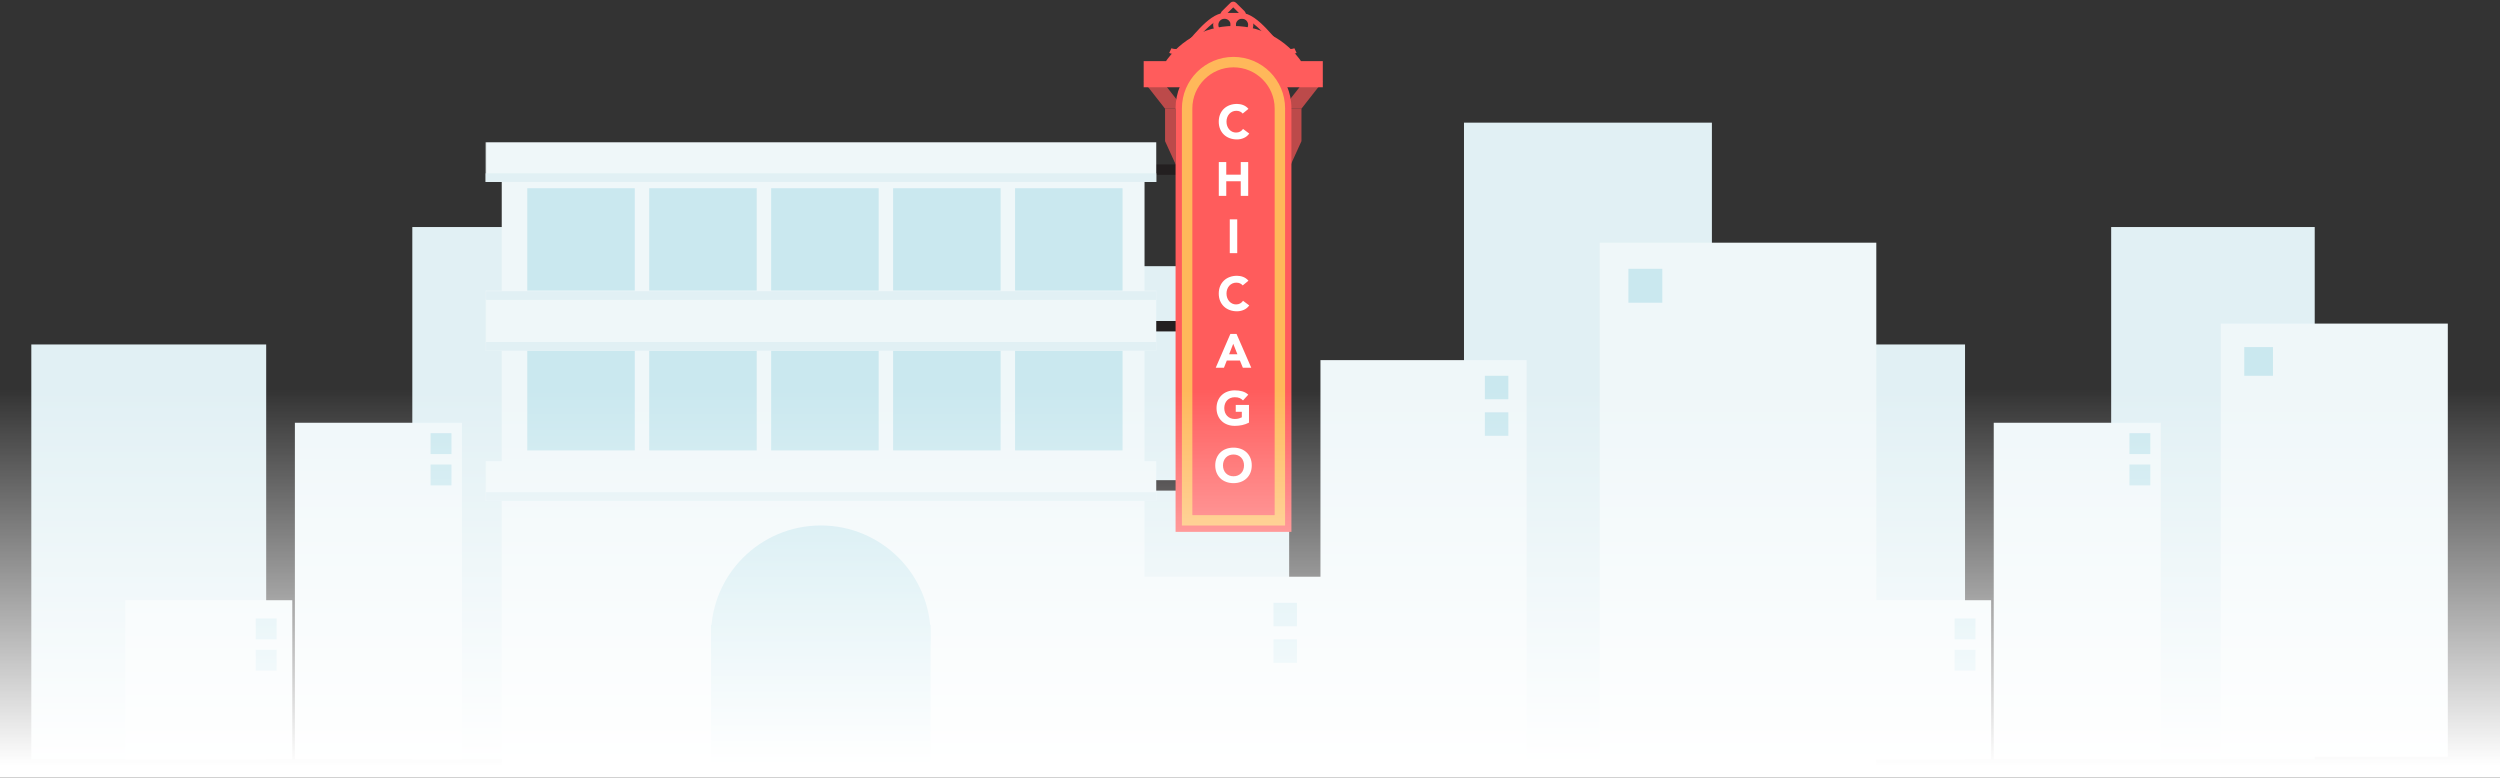
<svg width="958px" height="298px" viewBox="0 0 958 298" version="1.1" xmlns="http://www.w3.org/2000/svg" xmlns:xlink="http://www.w3.org/1999/xlink">
    <rect x="0" y="0" width="958" height="298" fill="#333333" stroke="none"/>
    <defs>
        <polygon id="path-1" points="0 294 533.515 294 533.515 0.072 0 0.072"></polygon>
        <linearGradient x1="50%" y1="0%" x2="50%" y2="96.993%" id="linearGradient-3">
            <stop stop-color="#FFFFFF" stop-opacity="0" offset="0%"></stop>
            <stop stop-color="#FFFFFF" offset="100%"></stop>
        </linearGradient>
    </defs>
    <g id="Page-1" stroke="none" stroke-width="1" fill="none" fill-rule="evenodd">
        <g id="Homepage_Version2" transform="translate(-233, -596)">
            <g id="Page-1" transform="translate(245, 683)">
                <polygon id="Fill-1" fill="#E1F0F4" points="146 204 224 204 224 0 146 0"></polygon>
                <polygon id="Fill-2" fill="#E1F0F4" points="0 204 90 204 90 45 0 45"></polygon>
                <polygon id="Fill-3" fill="#EFF7F9" points="188 203 275 203 275 37 188 37"></polygon>
                <polygon id="Fill-4" fill="#EFF7F9" points="101 204 165 204 165 75 101 75"></polygon>
                <polygon id="Fill-5" fill="#EFF7F9" points="36 204 100 204 100 143 36 143"></polygon>
                <polygon id="Fill-6" fill="#CAE8EF" points="197 57 208 57 208 46 197 46"></polygon>
                <polygon id="Fill-7" fill="#CAE8EF" points="153 87 161 87 161 79 153 79"></polygon>
                <polygon id="Fill-8" fill="#CAE8EF" points="153 99 161 99 161 91 153 91"></polygon>
                <polygon id="Fill-9" fill="#CAE8EF" points="86 158 94 158 94 150 86 150"></polygon>
                <polygon id="Fill-10" fill="#CAE8EF" points="86 170 94 170 94 162 86 162"></polygon>
            </g>
            <g id="Page-1-Copy-3" transform="translate(896, 683)">
                <polygon id="Fill-1" fill="#E1F0F4" points="146 204 224 204 224 0 146 0"></polygon>
                <polygon id="Fill-2" fill="#E1F0F4" points="0 204 90 204 90 45 0 45"></polygon>
                <polygon id="Fill-3" fill="#EFF7F9" points="188 203 275 203 275 37 188 37"></polygon>
                <polygon id="Fill-4" fill="#EFF7F9" points="101 204 165 204 165 75 101 75"></polygon>
                <polygon id="Fill-5" fill="#EFF7F9" points="36 204 100 204 100 143 36 143"></polygon>
                <polygon id="Fill-6" fill="#CAE8EF" points="197 57 208 57 208 46 197 46"></polygon>
                <polygon id="Fill-7" fill="#CAE8EF" points="153 87 161 87 161 79 153 79"></polygon>
                <polygon id="Fill-8" fill="#CAE8EF" points="153 99 161 99 161 91 153 91"></polygon>
                <polygon id="Fill-9" fill="#CAE8EF" points="86 158 94 158 94 150 86 150"></polygon>
                <polygon id="Fill-10" fill="#CAE8EF" points="86 170 94 170 94 162 86 162"></polygon>
            </g>
            <g id="Page-1" transform="translate(419, 597)">
                <polygon id="Fill-1" fill="#E1F0F4" points="375 295 470 295 470 46 375 46"></polygon>
                <polygon id="Fill-2" fill="#E1F0F4" points="197 295 308 295 308 101 197 101"></polygon>
                <polygon id="Fill-3" fill="#EFF7F9" points="427 295 533 295 533 92 427 92"></polygon>
                <polygon id="Fill-4" fill="#EFF7F9" points="320 294 399 294 399 137 320 137"></polygon>
                <polygon id="Fill-5" fill="#EFF7F9" points="242 295 321 295 321 220 242 220"></polygon>
                <polygon id="Fill-6" fill="#CAE8EF" points="438 115 451 115 451 102 438 102"></polygon>
                <polygon id="Fill-7" fill="#CAE8EF" points="383 152 392 152 392 143 383 143"></polygon>
                <polygon id="Fill-8" fill="#CAE8EF" points="383 166 392 166 392 157 383 157"></polygon>
                <polygon id="Fill-9" fill="#CAE8EF" points="302 239 311 239 311 230 302 230"></polygon>
                <polygon id="Fill-10" fill="#CAE8EF" points="302 253 311 253 311 244 302 244"></polygon>
                <polygon id="Fill-11" fill="#231F20" points="248 66 266 66 266 62 248 62"></polygon>
                <polygon id="Fill-12" fill="#231F20" points="248 126 266 126 266 122 248 122"></polygon>
                <polygon id="Fill-13" fill="#231F20" points="248 187 266 187 266 183 248 183"></polygon>
                <g id="Group-68">
                    <path d="M286.578,8.527 C286.578,10.376 285.078,11.874 283.227,11.874 C281.376,11.874 279.875,10.376 279.875,8.527 C279.875,6.678 281.376,5.18 283.227,5.18 C285.078,5.18 286.578,6.678 286.578,8.527 Z" id="Stroke-14" stroke="#FF5C5C" stroke-width="2"></path>
                    <path d="M293.282,8.527 C293.282,10.376 291.781,11.874 289.93,11.874 C288.079,11.874 286.578,10.376 286.578,8.527 C286.578,6.678 288.079,5.18 289.93,5.18 C291.781,5.18 293.282,6.678 293.282,8.527 Z" id="Stroke-16" stroke="#FF5C5C" stroke-width="2"></path>
                    <polygon id="Fill-18" fill="#BC4A4A" points="260.455 40.66 264.48 40.66 264.48 55.858 264.48 61.937 260.455 53.094"></polygon>
                    <polygon id="Fill-20" fill="#BC4A4A" points="312.719 40.66 308.694 40.66 308.694 55.858 308.694 61.937 312.719 53.094"></polygon>
                    <polygon id="Fill-22" fill="#BC4A4A" points="267.649 40.66 260.455 40.66 252.256 30.208 259.45 30.208"></polygon>
                    <polygon id="Fill-24" fill="#BC4A4A" points="305.507 40.66 312.701 40.66 320.901 30.208 313.707 30.208"></polygon>
                    <path d="M264.481,202.809 L308.875,202.809 L308.875,40.55 C308.875,28.308 298.937,18.383 286.678,18.383 C274.419,18.383 264.481,28.308 264.481,40.55 L264.481,202.809" id="Fill-26" fill="#FF5C5C"></path>
                    <path d="M268.908,198.388 L304.448,198.388 L304.448,40.55 C304.448,30.765 296.476,22.804 286.678,22.804 C276.879,22.804 268.908,30.765 268.908,40.55 L268.908,198.388 Z" id="Stroke-28" stroke="#FFB85A" stroke-width="4"></path>
                    <path d="M252.256,27.438 L263.531,27.438 C268.115,19.399 276.77,13.962 286.678,13.962 C296.585,13.962 305.24,19.399 309.825,27.438 L320.901,27.438" id="Stroke-30" stroke="#FF5C5C" stroke-width="10"></path>
                    <path d="M286.209,0.776 L282.894,4.062 C282.562,4.39 282.795,4.956 283.262,4.956 L289.894,4.956 C290.361,4.956 290.595,4.39 290.263,4.062 L286.947,0.776 C286.743,0.574 286.414,0.574 286.209,0.776 Z" id="Stroke-32" stroke="#FF5C5C" stroke-width="2"></path>
                    <path d="M262.468,18.383 C262.468,18.383 265.159,19.654 267.787,17.72 C270.416,15.786 277.537,4.956 283.326,4.956" id="Stroke-34" stroke="#FF5C5C" stroke-width="2"></path>
                    <path d="M310.428,18.383 C310.428,18.383 307.737,19.654 305.109,17.72 C302.48,15.786 295.359,4.956 289.57,4.956" id="Stroke-36" stroke="#FF5C5C" stroke-width="2"></path>
                    <path d="M290.204,42.518 C289.923,42.177 289.578,41.914 289.169,41.731 C288.759,41.549 288.286,41.457 287.749,41.457 C287.212,41.457 286.714,41.561 286.257,41.769 C285.798,41.976 285.402,42.265 285.066,42.637 C284.73,43.009 284.467,43.451 284.278,43.964 C284.088,44.476 283.994,45.031 283.994,45.628 C283.994,46.238 284.088,46.796 284.278,47.302 C284.467,47.808 284.727,48.247 285.056,48.619 C285.386,48.991 285.774,49.281 286.22,49.488 C286.665,49.695 287.145,49.799 287.658,49.799 C288.244,49.799 288.763,49.677 289.214,49.433 C289.666,49.189 290.039,48.848 290.332,48.409 L292.713,50.183 C292.164,50.952 291.468,51.519 290.625,51.884 C289.783,52.25 288.915,52.433 288.024,52.433 C287.01,52.433 286.076,52.275 285.221,51.957 C284.366,51.641 283.628,51.186 283.005,50.595 C282.382,50.003 281.897,49.287 281.549,48.445 C281.2,47.604 281.027,46.665 281.027,45.628 C281.027,44.592 281.2,43.652 281.549,42.811 C281.897,41.97 282.382,41.253 283.005,40.662 C283.628,40.07 284.366,39.616 285.221,39.299 C286.076,38.982 287.01,38.823 288.024,38.823 C288.39,38.823 288.772,38.857 289.169,38.924 C289.566,38.991 289.956,39.098 290.341,39.244 C290.726,39.391 291.095,39.586 291.449,39.829 C291.804,40.074 292.121,40.372 292.402,40.726 L290.204,42.518 Z" id="Fill-38" fill="#FFFFFF"></path>
                    <polygon id="Fill-40" fill="#FFFFFF" points="281.045 61.104 283.903 61.104 283.903 65.934 289.453 65.934 289.453 61.104 292.31 61.104 292.31 74.056 289.453 74.056 289.453 68.458 283.903 68.458 283.903 74.056 281.045 74.056"></polygon>
                    <mask id="mask-2" fill="white">
                        <use xlink:href="#path-1"></use>
                    </mask>
                    <g id="Clip-43"></g>
                    <polygon id="Fill-42" fill="#FFFFFF" mask="url(#mask-2)" points="285.249 96.008 288.107 96.008 288.107 83.056 285.249 83.056"></polygon>
                    <path d="M290.204,108.373 C289.923,108.032 289.578,107.769 289.169,107.587 C288.759,107.404 288.286,107.312 287.749,107.312 C287.212,107.312 286.714,107.416 286.257,107.624 C285.798,107.831 285.402,108.12 285.066,108.492 C284.73,108.864 284.467,109.306 284.278,109.819 C284.088,110.331 283.994,110.886 283.994,111.483 C283.994,112.093 284.088,112.651 284.278,113.157 C284.467,113.663 284.727,114.102 285.056,114.474 C285.386,114.846 285.774,115.136 286.22,115.343 C286.665,115.551 287.145,115.654 287.658,115.654 C288.244,115.654 288.763,115.532 289.214,115.288 C289.666,115.044 290.039,114.703 290.332,114.264 L292.713,116.038 C292.164,116.807 291.468,117.374 290.625,117.739 C289.783,118.105 288.915,118.288 288.024,118.288 C287.01,118.288 286.076,118.13 285.221,117.812 C284.366,117.496 283.628,117.042 283.005,116.45 C282.382,115.858 281.897,115.142 281.549,114.3 C281.2,113.459 281.027,112.52 281.027,111.483 C281.027,110.447 281.2,109.507 281.549,108.666 C281.897,107.825 282.382,107.109 283.005,106.517 C283.628,105.925 284.366,105.471 285.221,105.154 C286.076,104.837 287.01,104.678 288.024,104.678 C288.39,104.678 288.772,104.712 289.169,104.779 C289.566,104.846 289.956,104.953 290.341,105.099 C290.726,105.246 291.095,105.441 291.449,105.684 C291.804,105.929 292.121,106.227 292.402,106.581 L290.204,108.373 Z" id="Fill-44" fill="#FFFFFF" mask="url(#mask-2)"></path>
                    <path d="M286.577,130.728 L285.001,134.752 L288.171,134.752 L286.577,130.728 Z M285.478,126.959 L287.841,126.959 L293.482,139.911 L290.258,139.911 L289.141,137.167 L284.104,137.167 L283.024,139.911 L279.873,139.911 L285.478,126.959 Z" id="Fill-45" fill="#FFFFFF" mask="url(#mask-2)"></path>
                    <path d="M292.613,160.948 C291.77,161.387 290.891,161.704 289.975,161.899 C289.059,162.094 288.125,162.192 287.172,162.192 C286.159,162.192 285.224,162.033 284.37,161.716 C283.515,161.399 282.776,160.945 282.153,160.353 C281.531,159.762 281.045,159.045 280.697,158.204 C280.349,157.362 280.175,156.423 280.175,155.387 C280.175,154.35 280.349,153.411 280.697,152.569 C281.045,151.728 281.531,151.012 282.153,150.42 C282.776,149.829 283.515,149.375 284.37,149.057 C285.224,148.74 286.159,148.582 287.172,148.582 C288.21,148.582 289.166,148.707 290.039,148.957 C290.912,149.207 291.679,149.637 292.338,150.246 L290.323,152.442 C289.932,152.039 289.492,151.734 289.004,151.527 C288.515,151.32 287.905,151.216 287.172,151.216 C286.562,151.216 286.009,151.32 285.515,151.527 C285.02,151.734 284.595,152.024 284.242,152.396 C283.887,152.768 283.615,153.21 283.426,153.722 C283.237,154.234 283.142,154.789 283.142,155.387 C283.142,155.997 283.237,156.554 283.426,157.061 C283.615,157.567 283.887,158.006 284.242,158.378 C284.595,158.749 285.02,159.039 285.515,159.246 C286.009,159.454 286.562,159.557 287.172,159.557 C287.795,159.557 288.332,159.487 288.784,159.347 C289.236,159.207 289.596,159.064 289.865,158.917 L289.865,156.814 L287.539,156.814 L287.539,154.179 L292.613,154.179 L292.613,160.948 Z" id="Fill-46" fill="#FFFFFF" mask="url(#mask-2)"></path>
                    <path d="M282.648,177.338 C282.648,177.949 282.743,178.506 282.932,179.012 C283.121,179.519 283.393,179.957 283.747,180.329 C284.101,180.701 284.525,180.991 285.02,181.198 C285.515,181.406 286.067,181.509 286.678,181.509 C287.288,181.509 287.841,181.406 288.335,181.198 C288.83,180.991 289.255,180.701 289.609,180.329 C289.963,179.957 290.235,179.519 290.424,179.012 C290.613,178.506 290.708,177.949 290.708,177.338 C290.708,176.741 290.613,176.186 290.424,175.674 C290.235,175.162 289.963,174.72 289.609,174.348 C289.255,173.976 288.83,173.686 288.335,173.479 C287.841,173.272 287.288,173.168 286.678,173.168 C286.067,173.168 285.515,173.272 285.02,173.479 C284.525,173.686 284.101,173.976 283.747,174.348 C283.393,174.72 283.121,175.162 282.932,175.674 C282.743,176.186 282.648,176.741 282.648,177.338 M279.681,177.338 C279.681,176.302 279.855,175.363 280.203,174.521 C280.551,173.68 281.036,172.963 281.659,172.372 C282.282,171.781 283.02,171.326 283.875,171.009 C284.73,170.692 285.664,170.533 286.678,170.533 C287.691,170.533 288.625,170.692 289.48,171.009 C290.335,171.326 291.074,171.781 291.697,172.372 C292.32,172.963 292.805,173.68 293.153,174.521 C293.501,175.363 293.675,176.302 293.675,177.338 C293.675,178.375 293.501,179.314 293.153,180.156 C292.805,180.997 292.32,181.714 291.697,182.305 C291.074,182.897 290.335,183.351 289.48,183.668 C288.625,183.985 287.691,184.144 286.678,184.144 C285.664,184.144 284.73,183.985 283.875,183.668 C283.02,183.351 282.282,182.897 281.659,182.305 C281.036,181.714 280.551,180.997 280.203,180.156 C279.855,179.314 279.681,178.375 279.681,177.338" id="Fill-47" fill="#FFFFFF" mask="url(#mask-2)"></path>
                    <polygon id="Fill-48" fill="#EFF7F9" mask="url(#mask-2)" points="6.267 294 252.584 294 252.584 54.641 6.267 54.641"></polygon>
                    <polygon id="Fill-49" fill="#CAE8EF" mask="url(#mask-2)" points="202.97 171.596 244.168 171.596 244.168 132.311 202.97 132.311"></polygon>
                    <polygon id="Fill-50" fill="#CAE8EF" mask="url(#mask-2)" points="156.239 171.596 197.437 171.596 197.437 132.311 156.239 132.311"></polygon>
                    <polygon id="Fill-51" fill="#CAE8EF" mask="url(#mask-2)" points="109.508 171.596 150.705 171.596 150.705 132.311 109.508 132.311"></polygon>
                    <polygon id="Fill-52" fill="#CAE8EF" mask="url(#mask-2)" points="62.776 171.596 103.974 171.596 103.974 132.311 62.776 132.311"></polygon>
                    <polygon id="Fill-53" fill="#CAE8EF" mask="url(#mask-2)" points="16.045 171.596 57.243 171.596 57.243 132.311 16.045 132.311"></polygon>
                    <polygon id="Fill-54" fill="#CAE8EF" mask="url(#mask-2)" points="202.97 110.414 244.168 110.414 244.168 71.129 202.97 71.129"></polygon>
                    <polygon id="Fill-55" fill="#CAE8EF" mask="url(#mask-2)" points="156.239 110.414 197.437 110.414 197.437 71.129 156.239 71.129"></polygon>
                    <polygon id="Fill-56" fill="#CAE8EF" mask="url(#mask-2)" points="109.508 110.414 150.705 110.414 150.705 71.129 109.508 71.129"></polygon>
                    <polygon id="Fill-57" fill="#CAE8EF" mask="url(#mask-2)" points="62.776 110.414 103.974 110.414 103.974 71.129 62.776 71.129"></polygon>
                    <polygon id="Fill-58" fill="#CAE8EF" mask="url(#mask-2)" points="16.045 110.414 57.243 110.414 57.243 71.129 16.045 71.129"></polygon>
                    <polygon id="Fill-59" fill="#EFF7F9" mask="url(#mask-2)" points="0 133.378 257.074 133.378 257.074 110.414 0 110.414"></polygon>
                    <polygon id="Fill-60" fill="#E1F0F4" mask="url(#mask-2)" points="0 133.378 257.074 133.378 257.074 130.059 0 130.059"></polygon>
                    <polygon id="Fill-61" fill="#EFF7F9" mask="url(#mask-2)" points="0 190.916 257.074 190.916 257.074 175.707 0 175.707"></polygon>
                    <polygon id="Fill-62" fill="#E1F0F4" mask="url(#mask-2)" points="0 190.916 257.074 190.916 257.074 187.597 0 187.597"></polygon>
                    <polygon id="Fill-63" fill="#EFF7F9" mask="url(#mask-2)" points="0 68.733 257.074 68.733 257.074 53.525 0 53.525"></polygon>
                    <polygon id="Fill-64" fill="#E1F0F4" mask="url(#mask-2)" points="0 68.733 257.074 68.733 257.074 65.414 0 65.414"></polygon>
                    <polygon id="Fill-65" fill="#E1F0F4" mask="url(#mask-2)" points="0 113.915 257.074 113.915 257.074 110.596 0 110.596"></polygon>
                    <polygon id="Fill-66" fill="#CAE8EF" mask="url(#mask-2)" points="86.468 294 170.606 294 170.606 238.462 86.468 238.462"></polygon>
                    <path d="M170.606,242.377 C170.606,265.581 151.771,284.391 128.537,284.391 C105.303,284.391 86.468,265.581 86.468,242.377 C86.468,219.174 105.303,200.364 128.537,200.364 C151.771,200.364 170.606,219.174 170.606,242.377" id="Fill-67" fill="#CAE8EF" mask="url(#mask-2)"></path>
                </g>
            </g>
            <rect id="Rectangle-Copy-10" fill="url(#linearGradient-3)" x="233" y="745" width="958" height="149"></rect>
        </g>
    </g>
</svg>
